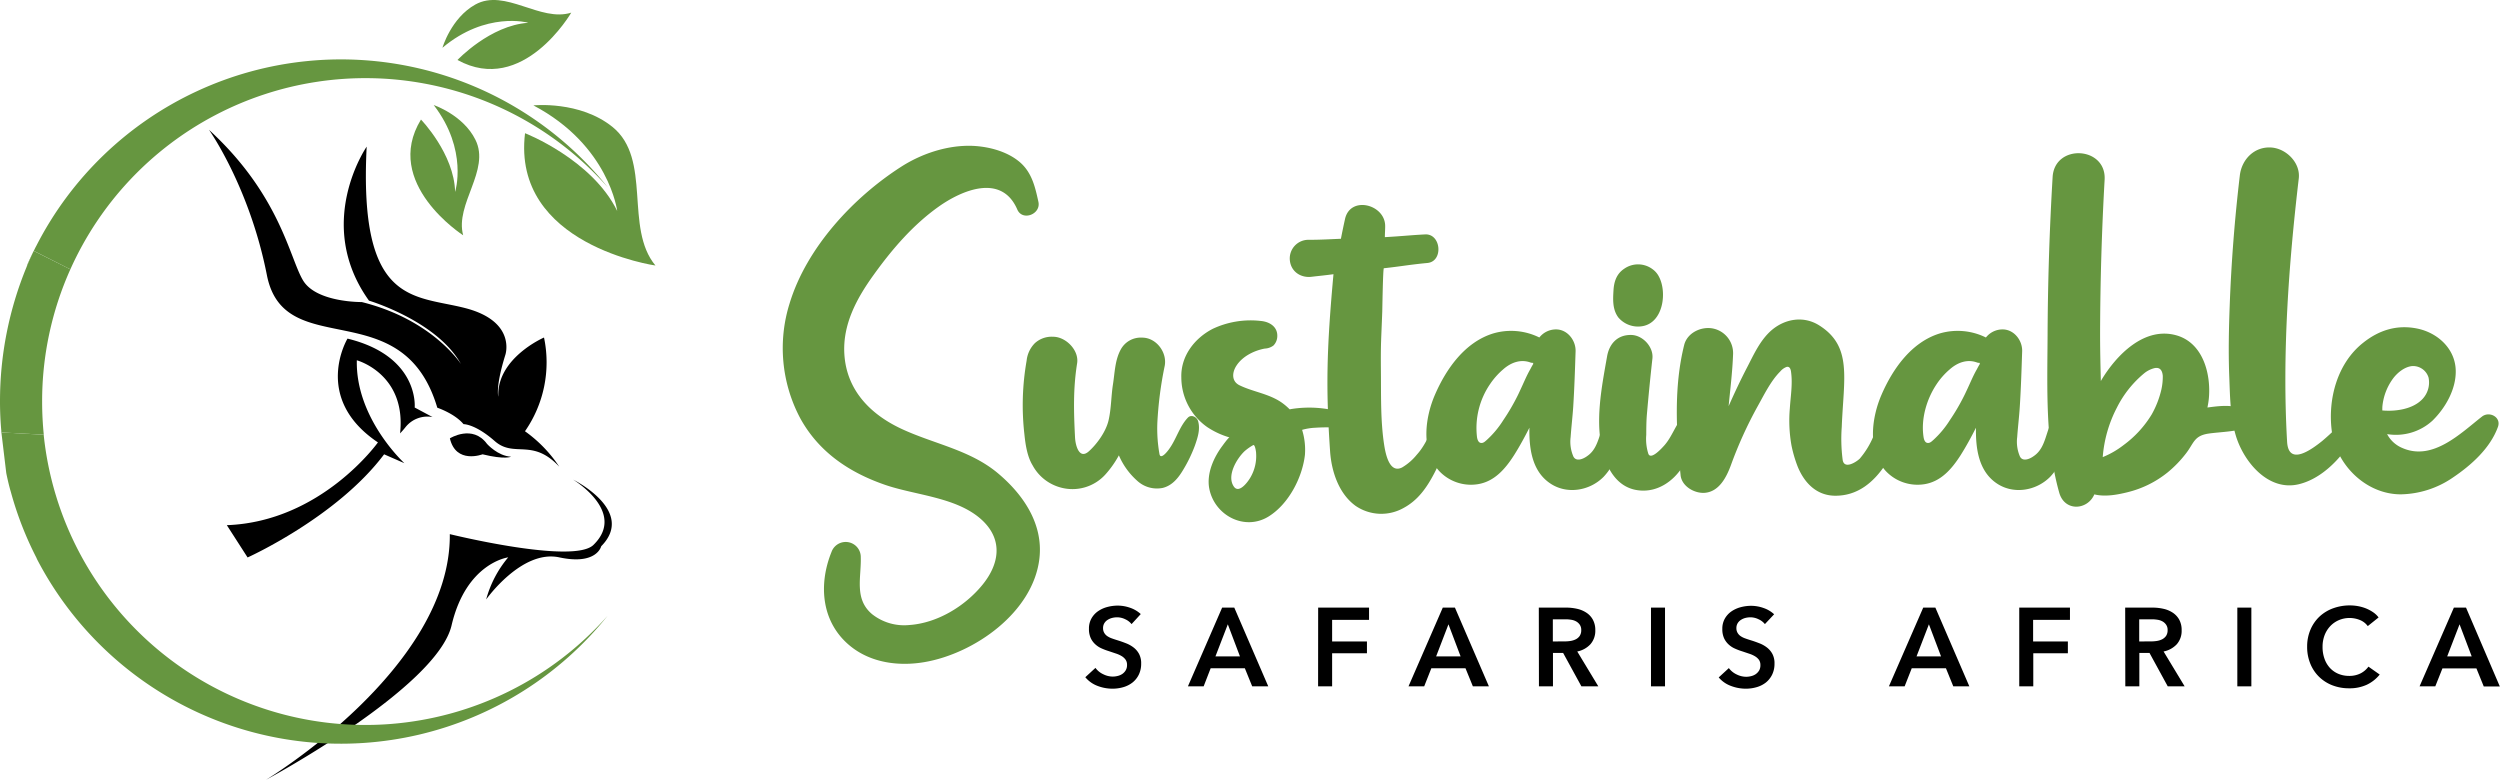 <svg xmlns="http://www.w3.org/2000/svg" viewBox="0 0 739.42 230.64"><defs><style>.cls-1{fill:#669640;}</style></defs><g id="Layer_2" data-name="Layer 2"><g id="Layer_1-2" data-name="Layer 1"><path class="cls-1" d="M307.43,165.13c-1.81,15.93-19.17,28.16-34,30.7-7.51,1.29-15.65.26-21.76-4.6-8.71-6.94-9.71-18.16-5.73-28a4.46,4.46,0,0,1,8.65,1.63c.17,6-2,12.33,3.37,16.81a15.3,15.3,0,0,0,11,3.19c8.25-.57,16.41-5.53,21.58-11.84,4.91-6,6.24-13.1.12-19-7.33-7-19.74-7.45-28.95-10.64-10.61-3.67-19.61-9.74-25.08-19.78a44.19,44.19,0,0,1-3.09-33.86c5-16.48,18.83-31.35,33.06-40.46,6.76-4.32,15.52-7,23.6-5.92,4.12.54,8.52,2,11.65,4.79,3.39,3.05,4.34,7.27,5.28,11.56.79,3.65-4.73,5.79-6.25,2.25-4.65-10.76-16.41-5.7-23.27-.83-7.57,5.38-13.75,12.57-19.15,20.08-5.05,7-9.34,14.79-8.71,23.77.73,10.43,7.61,17.47,16.65,21.75,9.71,4.59,20.56,6.27,28.94,13.4C302.73,146.39,308.58,155,307.43,165.13Z"/><path class="cls-1" d="M353.4,131.83a42,42,0,0,1-3.46,7.14c-1.41,2.36-3.2,4.64-6.05,5.34a8.61,8.61,0,0,1-7.57-2.14,21.16,21.16,0,0,1-5.39-7.49,29.58,29.58,0,0,1-3.94,5.6,13.13,13.13,0,0,1-13.32,3.9,13.35,13.35,0,0,1-8.27-6.57c-1.58-2.58-2.11-6.17-2.41-9.11a75.91,75.91,0,0,1,.65-21.81,8.58,8.58,0,0,1,2.46-5.21,7.38,7.38,0,0,1,5.38-1.88c3.77,0,7.71,4,7.1,7.84-1.2,7.55-1,14.31-.62,21.93.15,2.73,1.36,6.47,4,4.19,2.09-1.82,5.09-5.59,5.93-9.29.8-3.5.74-7.08,1.29-10.59s.58-7.13,2.29-10.28a6.72,6.72,0,0,1,6.34-3.54c4.19,0,7.42,4.36,6.68,8.32a109.4,109.4,0,0,0-2.19,17,43.37,43.37,0,0,0,.63,9.1c.35,1.91,2.56-1,2.94-1.58,2.05-2.86,3-6.57,5.43-9.14,1-1.09,2.67-.26,3.06,1C355.06,127,354.22,129.47,353.4,131.83Z"/><path class="cls-1" d="M396.12,126.32c-2.45.13-4.24,0-7.06.19a17,17,0,0,0-3.94.63,19.92,19.92,0,0,1,.84,7.37c-.77,6.76-4.83,14.57-10.73,18.24-7.08,4.4-16-.27-17.56-8.21-.87-4.54,1.36-9.36,4-12.84.2-.27,1.74-2.4,2-2.32a23.89,23.89,0,0,1-6.61-3.06,18,18,0,0,1-7.66-14.63c-.22-6.31,3.85-11.61,9.24-14.41A26.32,26.32,0,0,1,373,94.94c2.56.25,4.93,1.75,4.78,4.61a4,4,0,0,1-1.13,2.64,4.59,4.59,0,0,1-2.59.91c-3.15.59-6.6,2.3-8.38,5.08-1.3,2-1.47,4.61.94,5.78,4,1.94,8.53,2.45,12.31,5a17,17,0,0,1,2.5,2.1,2.09,2.09,0,0,0,.48-.08,33.74,33.74,0,0,1,15,1C399.61,122.74,398.36,126.14,396.12,126.32Zm-24.61,7.61c0-.21-.05-.43-.08-.64s-.31-1.91-.79-1.63a14.66,14.66,0,0,0-2.59,1.84c-2.32,2.23-5.3,7.27-3.11,10.42,1.51,2.17,4.09-1.34,4.81-2.56A12.51,12.51,0,0,0,371.51,133.93Z"/><path class="cls-1" d="M428.92,123.93a42.3,42.3,0,0,1-4.75,16.13c-2.19,4.17-4.78,7.89-9,10.16a13.45,13.45,0,0,1-14.24-.61c-5-3.63-7.13-10.26-7.53-16.11-1.3-19-1-30.41,1-52.4-2.23.31-4.06.48-6.3.74-3.28.48-6.3-1.45-6.61-4.91a5.52,5.52,0,0,1,5.74-6c3.15,0,6.26-.18,9.37-.31.39-2,.79-3.94,1.22-5.87,1.58-7,12-4.29,11.87,2.24,0,1-.09,2.1-.09,3.15,4.78-.26,7.12-.55,11.89-.81s5.48,8,.7,8.45c-5.12.48-7.77,1-12.89,1.56-.26,0-.44,11.71-.47,12.8-.31,8.62-.48,9.08-.4,17.7.07,7.25-.14,14.78,1,22,.4,2.42,1.54,8.3,5.26,6.42a16.07,16.07,0,0,0,4.34-3.76c3.11-3.41,4.28-7.72,6.64-11.62A1.76,1.76,0,0,1,428.92,123.93Z"/><path class="cls-1" d="M478.4,133.59a17,17,0,0,1-4.11,7.44c-4.16,4.21-11,5.3-15.94,1.84-5.28-3.66-6.11-10.33-6-16.36-1.41,2.77-2.89,5.51-4.56,8.15-2.57,4-5.8,7.83-10.84,8.57a12.9,12.9,0,0,1-11.36-4c-5.36-6-4.14-15.63-1.18-22.47,3.32-7.68,8.87-15.57,17.24-18.14a18.8,18.8,0,0,1,13.64,1.2,6.26,6.26,0,0,1,4.94-2.39c3.37,0,5.86,3.24,5.78,6.44-.18,5.47-.35,10.94-.7,16.42-.2,3-.56,6-.77,9a11,11,0,0,0,.82,5.74c.84,1.62,2.91.72,4.06-.12,3.81-2.58,3.46-7.7,5.91-11.16a2.1,2.1,0,0,1,3.77.7C479.94,127.23,479.24,130.82,478.4,133.59Zm-24.93-26.27a2.26,2.26,0,0,1-.77-.09c-2.93-1.1-5.82,0-8.09,2a21.45,21.45,0,0,0-3.86,4.32,23,23,0,0,0-3.9,15.73c.1.65.36,1.59,1.12,1.72s1.31-.48,1.77-.87a28,28,0,0,0,4.86-5.82,61.9,61.9,0,0,0,4.16-7.08c.3-.59.58-1.19.85-1.79,1-2.09,1.84-4.22,3-6.23.1-.18.54-1.06.86-1.53C453.46,107.54,453.46,107.43,453.47,107.32Z"/><path class="cls-1" d="M501,131a31.43,31.43,0,0,1-3.46,7.23c-2.81,4.25-7.32,7.31-12.57,6.83-6-.52-9.2-5.39-10.73-10.68-2.67-9.25-.53-19.8,1.09-29,.66-3.72,3.07-6.35,7.05-6.31,3.46,0,6.75,3.55,6.35,7-.61,5.43-1.14,10.9-1.62,16.38-.18,2.05-.19,4.12-.2,6.17a14.5,14.5,0,0,0,.62,5.6c.78,2,4.2-1.9,4.77-2.53,2.26-2.58,3.24-6,5.5-8.54a2.28,2.28,0,0,1,3.55.61A11.27,11.27,0,0,1,501,131ZM478.65,93.89c-1.74-2.35-1.6-5.18-1.43-8,.15-2.61.91-4.89,3.15-6.39a7.14,7.14,0,0,1,8.39.11,6.08,6.08,0,0,1,1.85,2.12c2.54,4.62,1.36,13.74-4.88,14.75A7.63,7.63,0,0,1,478.65,93.89Z"/><path class="cls-1" d="M561.79,126c.09,4.11-1.84,8-4.12,11.38-3.49,5.24-8.18,9.25-14.82,9.24-5.55,0-9.21-3.8-11.18-8.68a38.27,38.27,0,0,1-1.81-6.2,42.14,42.14,0,0,1-.48-11c.22-3.46.83-7,.39-10.46-.08-.84-.3-2-1.35-1.76a4.54,4.54,0,0,0-1.89,1.36c-2.82,2.82-4.79,6.94-6.73,10.39a121.62,121.62,0,0,0-7.86,17.33c-1.31,3.54-3.47,7.81-7.71,8.16-3,.24-6.84-1.89-7.17-5.24-1.27-12.67-2.05-26,1.07-38.5.9-3.59,5-5.51,8.41-4.88a7.43,7.43,0,0,1,6.05,7.62c-.19,5.13-.82,10.25-1.32,15.37,1.72-3.88,3.52-7.72,5.49-11.51s3.85-8.06,7.27-11c4-3.38,9.46-4.25,14-1.4,9.9,6.21,7.27,15.59,6.7,30.08A47.94,47.94,0,0,0,545,136c.44,2.93,4,.69,5.07-.36a24.78,24.78,0,0,0,4.07-6.7c.74-1.49,1.45-3.06,2.32-4.46C558.39,121.36,561.7,122.72,561.79,126Z"/><path class="cls-1" d="M610.49,133.59a17.12,17.12,0,0,1-4.12,7.44c-4.16,4.21-11,5.3-15.94,1.84-5.27-3.66-6.11-10.33-6-16.36-1.41,2.77-2.89,5.51-4.56,8.15-2.57,4-5.8,7.83-10.83,8.57a12.91,12.91,0,0,1-11.37-4c-5.36-6-4.14-15.63-1.18-22.47,3.32-7.68,8.87-15.57,17.24-18.14a18.8,18.8,0,0,1,13.64,1.2,6.26,6.26,0,0,1,4.94-2.39c3.37,0,5.87,3.24,5.78,6.44-.18,5.47-.35,10.94-.7,16.42-.19,3-.56,6-.77,9a11,11,0,0,0,.82,5.74c.84,1.62,2.91.72,4.06-.12,3.82-2.58,3.46-7.7,5.92-11.16a2.1,2.1,0,0,1,3.76.7C612,127.23,611.32,130.82,610.49,133.59Zm-24.94-26.27a2.29,2.29,0,0,1-.77-.09c-2.93-1.1-5.82,0-8.09,2a21.1,21.1,0,0,0-3.85,4.32c-3,4.44-4.74,10.37-3.91,15.73.1.65.36,1.59,1.12,1.72s1.31-.48,1.77-.87a28,28,0,0,0,4.86-5.82,61.9,61.9,0,0,0,4.16-7.08c.3-.59.58-1.19.86-1.79,1-2.09,1.84-4.22,3-6.23.1-.18.54-1.06.86-1.53C585.54,107.54,585.55,107.43,585.55,107.32Z"/><path class="cls-1" d="M664.52,126.31c-2.36,1.36-8,1.44-11.36,1.94-4.19.65-4.27,2.75-6.47,5.67a34.08,34.08,0,0,1-5.51,5.75,30.31,30.31,0,0,1-11.91,5.91c-3,.75-6.67,1.43-9.83.64-2,4.68-8.78,5.2-10.39-.52-4.2-14.88-3.51-31.36-3.44-46.68q.1-23.34,1.49-46.67c.59-9.9,15.93-9.09,15.38.8Q621.19,76,621.14,99c0,4.52.11,9.1.22,13.71l.2-.36c4.46-7.4,12.74-15.9,22.25-13.14,7.79,2.28,10.16,11.39,9.5,18.61-.09.91-.24,1.81-.42,2.71,3.87-.52,10.08-1.4,12.24,2.41A2.62,2.62,0,0,1,664.52,126.31Zm-24.84-15.15c-.13-1.49-.74-2.63-2.45-2.28a7.85,7.85,0,0,0-3,1.49,31.47,31.47,0,0,0-8.15,10.25,37.92,37.92,0,0,0-4.16,14.58,25.93,25.93,0,0,0,6.14-3.54,31.46,31.46,0,0,0,8.36-9.11,27.76,27.76,0,0,0,2.85-7.36A17.37,17.37,0,0,0,639.68,111.16Z"/><path class="cls-1" d="M698.36,124.94c-3.18,7.56-10.07,16.27-18.45,18.28-9,2.17-16.23-6.56-18.59-14.26-1.78-5.83-1.74-12.17-2-18.22-.24-6.74-.1-13.47.15-20.22.47-12.91,1.48-25.8,3-38.64.55-4.7,4.22-8.51,9.18-8.26,4.48.24,8.8,4.49,8.25,9.17-3,25.54-4.94,52.18-3.45,77.87.42,7.32,7.25,2.28,10.38-.23a69.89,69.89,0,0,0,7.93-7.84C696.24,121,699.2,123,698.36,124.94Z"/><path class="cls-1" d="M738.81,126.26c-2.27,6.31-7.92,11.35-13.35,15a28,28,0,0,1-15.38,4.95c-10.29,0-19.09-8.71-20.41-18.7-1.22-9.41,1.58-20.06,9.29-26.14,4.69-3.73,9.94-5.39,15.9-4.21,6.13,1.23,11.38,6,11.47,12.53.09,5.47-3.06,11-6.92,14.76a16,16,0,0,1-13.4,3.94,1.19,1.19,0,0,1,.18.3,9,9,0,0,0,4.46,3.86l.14.06c8.88,3.67,17-4.46,23.29-9.39C736.27,121.5,739.86,123.38,738.81,126.26Zm-34.2-4.86c4.06.36,9.14-.4,11.93-3.43a7.14,7.14,0,0,0,1.74-6.33,4.8,4.8,0,0,0-4.82-3.37c-2.26.22-4.36,1.94-5.65,3.65a16.65,16.65,0,0,0-3.16,8.12C704.61,120.48,704.61,121,704.61,121.4Z"/><path d="M334.68,184.59a5,5,0,0,0-1.86-1.43,5.48,5.48,0,0,0-2.42-.58,6,6,0,0,0-1.45.18,4.57,4.57,0,0,0-1.32.56,3.06,3.06,0,0,0-1,1,2.74,2.74,0,0,0-.38,1.46,2.66,2.66,0,0,0,.33,1.36,2.94,2.94,0,0,0,.91,1,5.89,5.89,0,0,0,1.4.69c.55.2,1.15.4,1.81.6s1.52.51,2.32.82a9,9,0,0,1,2.21,1.22,6,6,0,0,1,1.65,1.91,5.8,5.8,0,0,1,.64,2.87,7.29,7.29,0,0,1-.69,3.27,6.76,6.76,0,0,1-1.85,2.33,8,8,0,0,1-2.7,1.38,11.27,11.27,0,0,1-3.26.46,12.24,12.24,0,0,1-4.45-.84A8.63,8.63,0,0,1,321,200.3l3-2.76a5.89,5.89,0,0,0,2.29,1.87,6.31,6.31,0,0,0,2.82.7,6,6,0,0,0,1.48-.19,4.12,4.12,0,0,0,1.37-.6,3.49,3.49,0,0,0,1-1.08,3,3,0,0,0,.38-1.59,2.59,2.59,0,0,0-.43-1.54,3.91,3.91,0,0,0-1.15-1.05,8,8,0,0,0-1.71-.77l-2.08-.7a18.78,18.78,0,0,1-2.11-.79,6.73,6.73,0,0,1-1.89-1.22,5.77,5.77,0,0,1-1.37-1.86,6.37,6.37,0,0,1-.52-2.75,6,6,0,0,1,.74-3.06,6.5,6.5,0,0,1,1.94-2.13,8.69,8.69,0,0,1,2.74-1.25,12.07,12.07,0,0,1,3.11-.41,11.07,11.07,0,0,1,3.61.63,8.92,8.92,0,0,1,3.18,1.87Z"/><path d="M361.47,179.71h3.59L375.11,203h-4.75l-2.17-5.34H358.07L356,203h-4.65Zm5.27,14.43-3.59-9.49-3.66,9.49Z"/><path d="M389.87,179.71h15.05v3.63H394v6.39H404.3v3.49H394V203h-4.15Z"/><path d="M426.73,179.71h3.59L440.37,203h-4.74l-2.18-5.34H423.34L421.23,203h-4.64ZM432,194.14l-3.59-9.49-3.65,9.49Z"/><path d="M455.13,179.71h8.11a14.64,14.64,0,0,1,3.19.35,8.15,8.15,0,0,1,2.75,1.14,5.73,5.73,0,0,1,1.93,2.07,6.33,6.33,0,0,1,.73,3.13,6,6,0,0,1-1.44,4.14,7.18,7.18,0,0,1-3.9,2.15L472.73,203h-5l-5.41-9.89h-3V203h-4.15Zm7.55,10a11.94,11.94,0,0,0,1.78-.13,5.19,5.19,0,0,0,1.59-.49,3.09,3.09,0,0,0,1.17-1,3,3,0,0,0,.46-1.73,2.72,2.72,0,0,0-.42-1.57,3.28,3.28,0,0,0-1.09-1,4.41,4.41,0,0,0-1.5-.49,10.22,10.22,0,0,0-1.63-.13h-3.76v6.55Z"/><path d="M488.31,179.71h4.15V203h-4.15Z"/><path d="M522,184.59a5,5,0,0,0-1.87-1.43,5.48,5.48,0,0,0-2.42-.58,6.06,6.06,0,0,0-1.45.18,4.4,4.4,0,0,0-1.31.56,3.09,3.09,0,0,0-1,1,2.74,2.74,0,0,0-.38,1.46,2.66,2.66,0,0,0,.33,1.36,3,3,0,0,0,.91,1,5.89,5.89,0,0,0,1.4.69c.55.2,1.15.4,1.81.6s1.52.51,2.32.82a8.8,8.8,0,0,1,2.21,1.22,6,6,0,0,1,1.65,1.91,5.8,5.8,0,0,1,.64,2.87,7.29,7.29,0,0,1-.69,3.27,6.85,6.85,0,0,1-1.84,2.33,8,8,0,0,1-2.71,1.38,11.27,11.27,0,0,1-3.26.46,12.28,12.28,0,0,1-4.45-.84,8.6,8.6,0,0,1-3.55-2.49l3-2.76a6,6,0,0,0,2.29,1.87,6.38,6.38,0,0,0,2.82.7,6,6,0,0,0,1.48-.19,4,4,0,0,0,1.37-.6,3.65,3.65,0,0,0,1-1.08,3.09,3.09,0,0,0,.37-1.59,2.66,2.66,0,0,0-.42-1.54,4,4,0,0,0-1.16-1.05,8,8,0,0,0-1.71-.77l-2.08-.7a17.94,17.94,0,0,1-2.1-.79,6.64,6.64,0,0,1-1.9-1.22,5.92,5.92,0,0,1-1.37-1.86,6.37,6.37,0,0,1-.52-2.75,6,6,0,0,1,.74-3.06,6.5,6.5,0,0,1,1.94-2.13,8.8,8.8,0,0,1,2.74-1.25,12.13,12.13,0,0,1,3.11-.41,11,11,0,0,1,3.61.63,8.75,8.75,0,0,1,3.18,1.87Z"/><path d="M568.83,179.71h3.59L582.47,203h-4.75l-2.17-5.34H565.43l-2.1,5.34h-4.65Zm5.27,14.43-3.59-9.49-3.66,9.49Z"/><path d="M597.23,179.71h15v3.63h-10.9v6.39h10.28v3.49H601.38V203h-4.15Z"/><path d="M628.56,179.71h8.1a14.66,14.66,0,0,1,3.2.35,8.15,8.15,0,0,1,2.75,1.14,5.91,5.91,0,0,1,1.93,2.07,6.33,6.33,0,0,1,.72,3.13,6,6,0,0,1-1.43,4.14,7.24,7.24,0,0,1-3.91,2.15L646.15,203h-5l-5.4-9.89h-3V203h-4.15Zm7.54,10a11.85,11.85,0,0,0,1.78-.13,5.26,5.26,0,0,0,1.6-.49,3.24,3.24,0,0,0,1.17-1,3,3,0,0,0,.46-1.73,2.65,2.65,0,0,0-.43-1.57,3.18,3.18,0,0,0-1.09-1,4.34,4.34,0,0,0-1.5-.49,10.13,10.13,0,0,0-1.63-.13h-3.75v6.55Z"/><path d="M661.73,179.71h4.15V203h-4.15Z"/><path d="M700.31,185.18a5.34,5.34,0,0,0-2.4-1.83,8.13,8.13,0,0,0-6.2.09,7.64,7.64,0,0,0-2.55,1.81,8.24,8.24,0,0,0-1.65,2.7,9.64,9.64,0,0,0-.57,3.36,10.22,10.22,0,0,0,.56,3.49,7.81,7.81,0,0,0,1.59,2.72,7.19,7.19,0,0,0,2.49,1.76,8.1,8.1,0,0,0,3.26.63,7.29,7.29,0,0,0,3.33-.74,6.54,6.54,0,0,0,2.34-2l3.33,2.34a10.77,10.77,0,0,1-3.79,3,12.1,12.1,0,0,1-5.24,1.07,13.58,13.58,0,0,1-5-.9,11.63,11.63,0,0,1-3.94-2.54,11.43,11.43,0,0,1-2.57-3.89,13,13,0,0,1-.92-5,12.65,12.65,0,0,1,1-5.06,11.42,11.42,0,0,1,2.67-3.84,11.83,11.83,0,0,1,4-2.43,14.32,14.32,0,0,1,5-.86,13.92,13.92,0,0,1,2.34.21,13.07,13.07,0,0,1,2.34.66,11.37,11.37,0,0,1,2.1,1.11,6.66,6.66,0,0,1,1.68,1.58Z"/><path d="M725.78,179.71h3.59l10,23.33h-4.75l-2.17-5.34H722.39L720.28,203h-4.65Zm5.27,14.43-3.59-9.49-3.66,9.49Z"/><path d="M129.34,120.59s5.12,1.7,7.76,4.86c0,0,3.42-.09,9.22,5s11.08-1,19.1,7.59a40,40,0,0,0-10.15-10.49,35.67,35.67,0,0,0,5.63-27.72s-14,6.06-13.52,17.49c0,0-.89-2.82,2.09-12.37,0,0,3.33-9.89-11.85-13.82s-31.56-.68-29.17-47.75c0,0-15.69,22.68.68,45.54,0,0,20.13,6,27.21,18.76,0,0-8.36-13.13-29.34-18.34,0,0-13.3.17-17.31-6.31S83,57.82,61.8,38.38c0,0,12,16.88,17.14,43S119.11,86.13,129.34,120.59Z"/><path d="M144.06,131.31c-4.29-5.88-11-1.66-11-1.66,1.79,7.74,9.66,4.72,9.66,4.72,6.72,1.65,8.44.71,8.44.71C147.25,134.89,144.06,131.31,144.06,131.31Z"/><path d="M113.61,134.37l6,2.63s-14.47-13.24-14.07-30.44c0,0,14.71,4,12.79,21.62,0,0,.76-.77,1.6-1.83a8.27,8.27,0,0,1,8-3h0l-5.28-2.82s1.45-15.18-19.87-20.38c0,0-10.58,17.57,9,30.7,0,0-16.71,23.45-44.69,24.48l6.14,9.55S99.63,153,113.61,134.37Z"/><path d="M169.51,141.86s16,9.6,6,19.32c-5.94,5.8-42.47-3.2-42.47-3.2.39,39.66-54.36,72.66-54.36,72.66s50.53-27.12,54.88-45.67,16.75-20.12,16.75-20.12a32.57,32.57,0,0,0-6.52,12.45s10.49-14.84,21.62-12.45,12.41-3.29,12.41-3.29C188.19,151.07,169.51,141.86,169.51,141.86Z"/><path class="cls-1" d="M.36,127.46c0,.15,0,.29,0,.44l12.56.67a95.64,95.64,0,0,0,166.79,53.56A101.23,101.23,0,0,1,10.86,165.22l0-.08a100.65,100.65,0,0,1-7.64-19.6c-.45-1.51-.91-3.36-1.37-5.65,0,0,0,0,0,0"/><path class="cls-1" d="M10,74.21c-.73,1.53-1.42,3.09-2.07,4.66L8,78.46q.93-2.16,2-4.27c.23-.49.48-1,.73-1.45a101.2,101.2,0,0,1,169.06-17.3A95.65,95.65,0,0,0,20.81,79.66Z"/><path class="cls-1" d="M157.76,31.17s13.73-1.43,23.38,6.36c11.78,9.5,3.46,29.87,12.72,41,0,0-42.57-6-38.57-39.13,0,0,19.78,7.7,27.26,23C182.55,62.44,180.19,43,157.76,31.17Z"/><path class="cls-1" d="M128.28,31.07S137,34,140.62,41.35c4.49,9-6.14,19-3.63,28.24,0,0-24-15.38-12.48-34.23,0,0,9.81,10.09,10.1,21.4C134.61,56.76,138.54,44.39,128.28,31.07Z"/><path class="cls-1" d="M130.86,14.13s2.54-8.79,9.73-12.79c8.77-4.87,19.22,5.31,28.37,2.4,0,0-14.3,24.66-33.65,14,0,0,9.65-10.24,20.94-11C156.25,6.68,143.72,3.29,130.86,14.13Z"/><path class="cls-1" d="M12.46,118.78c0,3.31.17,6.58.49,9.79L.39,127.9c0-.15,0-.29,0-.44Q0,123.17,0,118.79A104.15,104.15,0,0,1,7.9,78.87c.65-1.57,1.34-3.13,2.07-4.66l10.84,5.45A95.32,95.32,0,0,0,12.46,118.78Z"/></g></g></svg>
